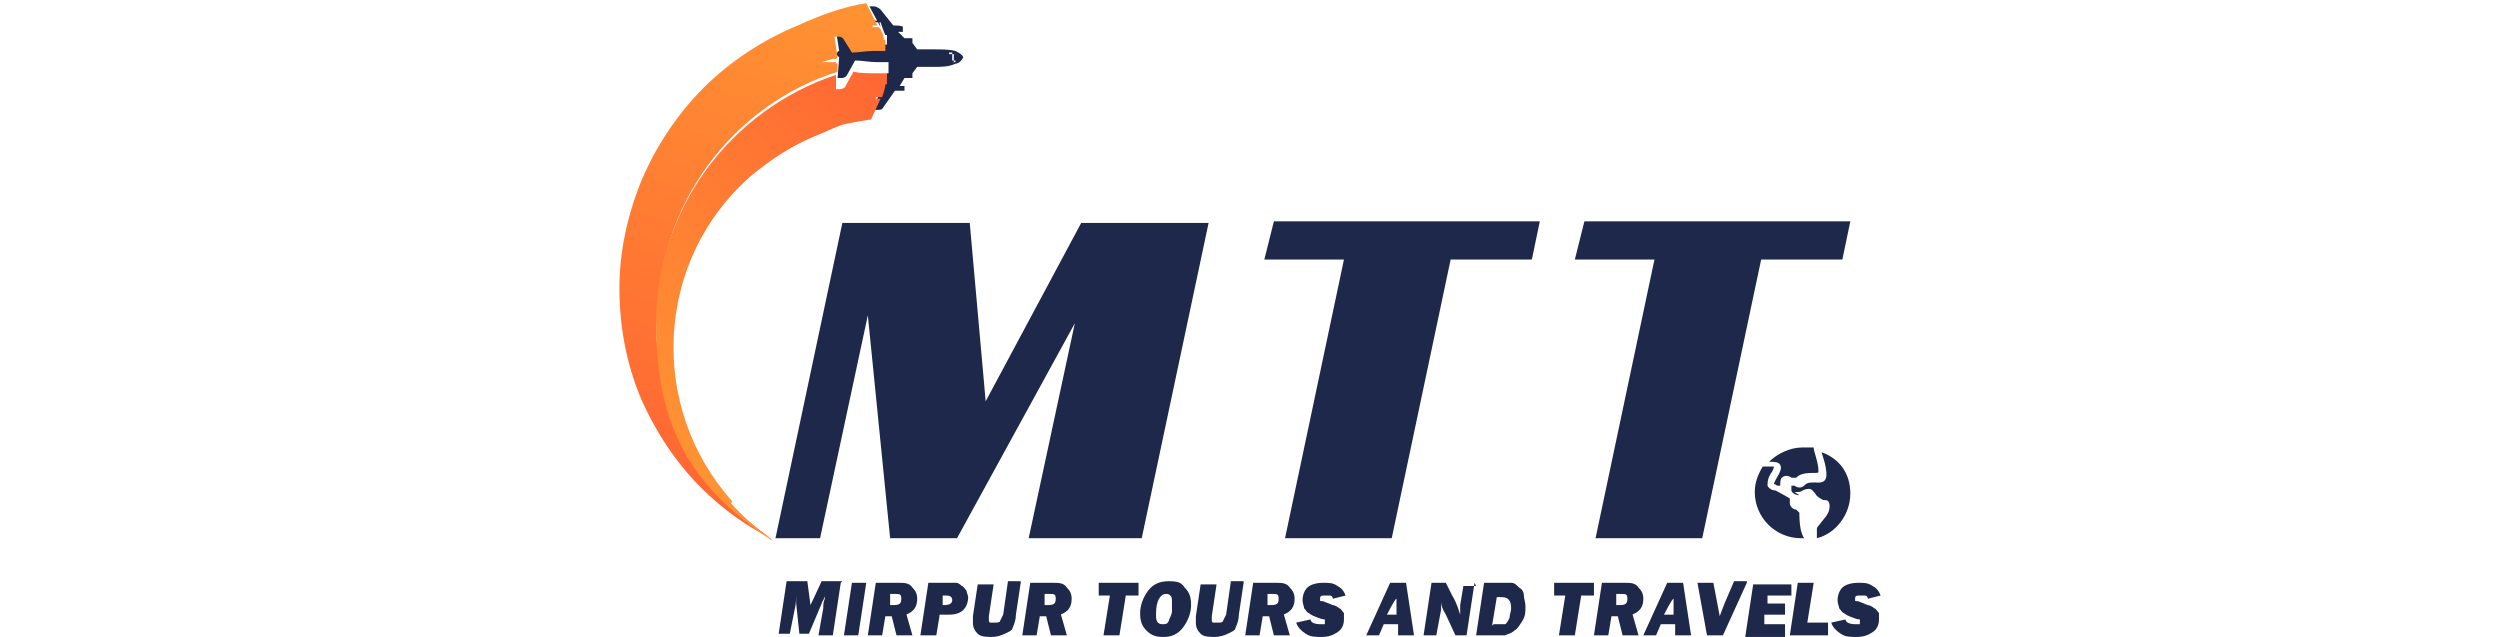 <?xml version="1.0" encoding="UTF-8"?>
<svg id="Layer_1" xmlns="http://www.w3.org/2000/svg" version="1.1" xmlns:xlink="http://www.w3.org/1999/xlink" viewBox="0 0 157 40">
  <!-- Generator: Adobe Illustrator 29.1.0, SVG Export Plug-In . SVG Version: 2.1.0 Build 142)  -->
  <defs>
    <style>
      .st0 {
        fill: #1e284b;
      }

      .st1 {
        fill: url(#linear-gradient1);
      }

      .st2 {
        fill: url(#linear-gradient);
      }
    </style>
    <linearGradient id="linear-gradient" x1="54" y1="-5.7" x2="37.9" y2="40.9" gradientUnits="userSpaceOnUse">
      <stop offset="0" stop-color="#ff9a33"/>
      <stop offset="1" stop-color="#ff5733"/>
    </linearGradient>
    <linearGradient id="linear-gradient1" x1="66.2" y1="2.3" x2="38.1" y2="30.3" gradientUnits="userSpaceOnUse">
      <stop offset="0" stop-color="#ff5733"/>
      <stop offset="1" stop-color="#ff9a33"/>
    </linearGradient>
  </defs>
  <g>
    <path class="st0" d="M52.8,36.6l-.5,3.3h-.9l.3-1.7c0-.2,0-.4.1-.6,0-.2,0-.3,0-.4,0,0,0,.1,0,.2,0,.2-.2.4-.2.5l-.8,1.9h-.6l-.2-1.9c0-.2,0-.3,0-.5,0-.1,0-.2,0-.3,0,.5,0,.8-.1,1.2l-.3,1.5h-.7l.5-3.3h1.3l.2,1.5c0,.1,0,.2,0,.3,0,0,0-.2,0-.3l.7-1.5h1.3Z"/>
    <path class="st0" d="M54.4,36.6l-.5,3.3h-.9l.5-3.3h.9Z"/>
    <path class="st0" d="M56.9,38.5l.4,1.4h-1l-.3-1.2h-.4l-.2,1.2h-.9l.5-3.3h1.4c.4,0,.7,0,.9.3.2.2.3.4.3.7,0,.5-.2.8-.7,1ZM55.7,38h.4c.4,0,.5-.1.5-.4s-.1-.3-.4-.3h-.3v.7Z"/>
    <path class="st0" d="M59,38.7l-.2,1.2h-1l.5-3.3h1.1c.3,0,.4,0,.6,0,.1,0,.2,0,.4.2.1,0,.2.2.3.3,0,.1.1.3.1.4,0,.3-.1.6-.3.8-.2.2-.5.3-.9.3h-.6ZM59.1,38h.2c.3,0,.5-.1.5-.3s-.1-.3-.4-.3h-.2v.7Z"/>
    <path class="st0" d="M64.1,36.6l-.3,2c0,.3-.1.6-.2.8,0,.2-.3.3-.5.4-.2.1-.5.2-.8.2s-.7,0-.9-.2c-.2-.2-.3-.4-.3-.7s0-.2,0-.4l.3-2h1l-.3,2c0,.1,0,.2,0,.2,0,.1,0,.2.1.2,0,0,.2,0,.3,0s.3,0,.3-.1c0,0,.1-.2.2-.4l.3-2.1h.8Z"/>
    <path class="st0" d="M66.6,38.5l.4,1.4h-1l-.3-1.2h-.4l-.2,1.2h-.9l.5-3.3h1.4c.4,0,.7,0,.9.3.2.2.3.4.3.7,0,.5-.2.8-.7,1ZM65.4,38h.4c.4,0,.5-.1.5-.4s-.1-.3-.4-.3h-.3v.7Z"/>
    <path class="st0" d="M70.7,37.4l-.4,2.5h-1l.4-2.5h-.7v-.8h2.5v.8h-.8Z"/>
    <path class="st0" d="M73,40c-.4,0-.7-.1-1-.4-.3-.3-.4-.6-.4-1.1s.2-1,.5-1.4c.3-.4.7-.6,1.3-.6s.8.1,1,.4c.3.3.4.6.4,1.1s-.2,1-.5,1.4c-.3.4-.7.6-1.2.6ZM73,39.2c.2,0,.3,0,.4-.2,0-.1.2-.4.2-.6,0-.3,0-.5,0-.6,0-.2,0-.3-.1-.4s-.2-.1-.3-.1c-.2,0-.4.2-.5.5s-.1.6-.1.9.1.5.4.5Z"/>
    <path class="st0" d="M78.1,36.6l-.3,2c0,.3-.1.6-.2.8,0,.2-.3.3-.5.4-.2.1-.5.2-.8.2s-.7,0-.9-.2c-.2-.2-.3-.4-.3-.7s0-.2,0-.4l.3-2h1l-.3,2c0,.1,0,.2,0,.2,0,.1,0,.2.1.2,0,0,.2,0,.3,0s.3,0,.3-.1c0,0,.1-.2.2-.4l.3-2.1h.8Z"/>
    <path class="st0" d="M80.6,38.5l.4,1.4h-1l-.3-1.2h-.4l-.2,1.2h-.9l.5-3.3h1.4c.4,0,.7,0,.9.3.2.2.3.4.3.7,0,.5-.2.8-.7,1ZM79.4,38h.4c.4,0,.5-.1.5-.4s-.1-.3-.4-.3h-.3v.7Z"/>
    <path class="st0" d="M84.5,37.4l-.8.2c0,0,0-.2-.2-.2,0,0-.2,0-.3,0-.2,0-.3,0-.3.2s0,0,0,.1.1,0,.3.1l.5.2c.1,0,.3.1.4.2.1,0,.2.2.3.3,0,.1,0,.2,0,.4,0,.3-.1.6-.4.8-.3.2-.6.3-1,.3s-.7,0-1-.2c-.3-.2-.5-.4-.6-.7l.9-.2c0,.2.3.3.6.3s.2,0,.3,0c0,0,0-.1,0-.2s0,0,0-.1,0,0,0,0c0,0-.2,0-.4-.1-.3-.1-.5-.2-.6-.3-.1,0-.2-.2-.3-.3,0-.1-.1-.3-.1-.5,0-.3.1-.6.3-.8.2-.2.6-.3,1-.3s.6,0,.9.2c.2.1.4.3.5.6Z"/>
    <path class="st0" d="M87.8,39.2h-.9l-.3.7h-.8l1.5-3.3h1l.5,3.3h-1v-.7ZM87.7,38.6v-1c-.1,0-.6,1-.6,1h.6Z"/>
    <path class="st0" d="M92.6,36.6l-.5,3.3h-.7l-.6-1.3c-.2-.3-.3-.6-.3-.8,0,0,0,0,0,.1,0,0,0,.2,0,.4l-.3,1.6h-.8l.5-3.3h.9l.4.8c.3.5.4.9.5,1.2,0,0,0-.1,0-.1,0,0,0-.3,0-.5l.2-1.2h.8Z"/>
    <path class="st0" d="M92.7,39.9l.5-3.3h1.1c.3,0,.5,0,.6,0,.2,0,.3.1.5.3.2.1.3.3.3.5,0,.2.1.4.1.7s0,.6-.2.9-.3.5-.5.6c-.2.2-.4.2-.6.3-.2,0-.5,0-.8,0h-1.2ZM93.8,39.2h.2c.2,0,.4,0,.5,0,.1,0,.2-.2.3-.4,0-.2.1-.4.1-.6,0-.5-.2-.7-.6-.7h-.3l-.3,1.8Z"/>
    <path class="st0" d="M99.3,37.4l-.4,2.5h-1l.4-2.5h-.7v-.8h2.5v.8h-.8Z"/>
    <path class="st0" d="M102.5,38.5l.4,1.4h-1l-.3-1.2h-.4l-.2,1.2h-.9l.5-3.3h1.4c.4,0,.7,0,.9.3.2.2.3.4.3.7,0,.5-.2.8-.7,1ZM101.3,38h.4c.4,0,.5-.1.5-.4s-.1-.3-.4-.3h-.3v.7Z"/>
    <path class="st0" d="M105.2,39.2h-.9l-.3.7h-.8l1.5-3.3h1l.5,3.3h-1v-.7ZM105.1,38.6v-1c-.1,0-.6,1-.6,1h.6Z"/>
    <path class="st0" d="M109.7,36.6l-1.5,3.3h-1l-.6-3.3h1l.4,2.1c0,0,.1-.3.3-.8l.6-1.4h.8Z"/>
    <path class="st0" d="M112.1,39.2v.8h-2.5l.5-3.3h2.4v.7h-1.5v.5c0,0,1.1,0,1.1,0v.7h-1.3v.6c0,0,1.4,0,1.4,0Z"/>
    <path class="st0" d="M114.8,39.1v.8h-2.4l.5-3.3h1l-.4,2.5h1.2Z"/>
    <path class="st0" d="M118.1,37.4l-.8.2c0,0,0-.2-.2-.2,0,0-.2,0-.3,0-.2,0-.3,0-.3.2s0,0,0,.1.1,0,.3.1l.5.2c.1,0,.3.1.4.2.1,0,.2.2.3.3,0,.1,0,.2,0,.4,0,.3-.1.6-.4.8-.3.2-.6.3-1,.3s-.7,0-1-.2c-.3-.2-.5-.4-.6-.7l.9-.2c0,.2.3.3.6.3s.2,0,.3,0c0,0,0-.1,0-.2s0,0,0-.1,0,0,0,0c0,0-.2,0-.4-.1-.3-.1-.5-.2-.6-.3-.1,0-.2-.2-.3-.3,0-.1-.1-.3-.1-.5,0-.3.1-.6.3-.8.2-.2.6-.3,1-.3s.6,0,.9.2c.2.1.4.3.5.6Z"/>
  </g>
  <g>
    <path class="st0" d="M71.5,33.8h-6.9l2.9-13.5-7.4,13.5h-4.2l-1.4-14-3,14h-2.8l4.2-19.8h8l1,11.2,6-11.2h8l-4.2,19.8Z"/>
    <path class="st0" d="M96.1,16.3h-5l-3.7,17.5h-6.7l3.7-17.5h-5l.6-2.4h16.7l-.5,2.4Z"/>
    <path class="st0" d="M115.6,16.3h-5l-3.7,17.5h-6.7l3.7-17.5h-5l.6-2.4h16.7l-.5,2.4Z"/>
  </g>
  <g>
    <g>
      <path class="st0" d="M55.2,1.3h-.3c0,0,0,0,0,.1,0,0,0,0,0,0h.4c.1.3.2.6.3.8h-.1s0,0,0,0c0,0,0,0,0,0h.2c0,0,0,.1,0,.2v.4c0,0-.8,0-.8,0-.4,0-.9,0-1.3.2h0s-.5-.9-.5-.9c0-.1-.2-.2-.4-.2h-.2s.2,1.3.2,1.3h0c0,0-.1,0-.1.1,0,0-.2,0-.2,0h-.7c0,.1.7.2.7.2,0,0,.2,0,.2,0,0,0,0,0,.1.1h0s-.1,1.3-.1,1.3h.2c.1,0,.3,0,.4-.2l.5-.9c.4,0,.9.1,1.3.1h0s.8,0,.8,0v.3s0,.2,0,.2c0,0,0,.1,0,.2h-.2s0,0,0,0c0,0,0,0,0,0h.1c0,.3-.1.5-.2.8h-.4c0,0,0,.1,0,.1,0,0,0,0,0,0h.3s-.6,1.4-.6,1.4h.3c.2,0,.3,0,.4-.2l.7-1h.1s.5,0,.5,0h0c0,0,0,0,0,0,0,0,0,0,0,0v-.3s0,0,0,0h0s0,0,0,0h-.3s.3-.5.3-.5h.5s0,0,0,0h0s0,0,0,0c0,0,0,0,0,0v-.3s0,0,0,0h0s0,0,0,0h0s.3-.4.3-.4h0s1.1,0,1.1,0h0c.4,0,.9,0,1.3-.2.2,0,.4-.2.5-.4,0,0,0,0,0,0h0s0,0,0,0c-.1-.2-.3-.3-.5-.4-.4-.1-.9-.1-1.3-.1h-1.1s-.3-.4-.3-.4h0s0,0,0,0h0s0,0,0,0v-.3s0,0,0,0h0s0,0,0,0h-.5s-.4-.4-.4-.4h.3s0,0,0,0h0s0,0,0,0v-.3s0,0,0,0h0s0,0,0,0h0c0-.1-.5-.1-.5-.1h-.1s-.8-1-.8-1c-.1-.1-.3-.2-.4-.2h-.3s.7,1.3.7,1.3ZM59.9,3.9s0,0,0,0h-.1s0,0,0,0c0,0,0,0,0-.1h.2s0,0,0,.1ZM60,3.6c0,0,0,.1,0,.2h-.2s0-.1,0-.2c0,0,0-.1,0-.2h.2s0,.1,0,.2ZM59.8,3.3s0,0,0,0c0,0,0,0,0,.1h-.2s0,0,0-.1h0s.1,0,.1,0Z"/>
      <path class="st0" d="M59.9,3.6c0,0,0,.1,0,.2h.2c0,0,0-.1,0-.2,0,0,0-.1,0-.2h-.2c0,0,0,.1,0,.2Z"/>
      <path class="st0" d="M59.8,3.4h.2s0,0,0-.1c0,0,0,0,0,0h-.1s0,0,0,0c0,0,0,0,0,.1Z"/>
      <path class="st0" d="M59.8,3.9h0s.1,0,.1,0c0,0,0,0,0,0,0,0,0,0,0-.1h-.2s0,0,0,.1Z"/>
    </g>
    <g>
      <path class="st2" d="M41.3,20.1c0-7.3,4.7-13.5,11.3-15.6v-.5s0,0,0,0c0,0-.1,0-.1-.1,0,0-.2,0-.2,0h-.7c0,0,.7-.2.7-.2,0,0,.2,0,.2,0,0,0,0,0,.1-.1h0s-.2-1.3-.2-1.3h.2c.1,0,.3,0,.4.2l.5.8h0c.4,0,.9-.1,1.3-.1h.8s0-.5,0-.5c0,0,0-.1,0-.2h-.2s0,0,0,0,0,0,0,0h.1c0-.3-.1-.5-.3-.8h-.4c0,0,0,0,0-.1,0,0,0,0,0,0h.3c0,0-.7-1.4-.7-1.4-1.4.2-3,.8-4.3,1.4-2.2.9-4.3,2.3-5.9,3.9-1.7,1.7-3,3.7-3.9,5.8-.9,2.2-1.4,4.5-1.4,6.8,0,2.3.4,4.6,1.3,6.8.9,2.1,2.2,4.1,3.8,5.7,1.3,1.3,2.8,2.4,4.4,3.2-4.3-3-7.2-7.9-7.2-13.6Z"/>
      <path class="st1" d="M46,31.5c-5.3-5.9-4.9-15.1,1.1-20.4,1.3-1.1,2.7-2,4.2-2.6.5-.2.9-.4,1.4-.6.6-.2,1.4-.3,2-.4l.6-1.3h-.3s0,0,0-.1c0,0,0,0,0,0h.4c.1-.3.2-.6.2-.8h-.1s0,0,0,0c0,0,0,0,0,0h.2c0,0,0-.1,0-.2v-.2s0-.3,0-.3h-.8s0,0,0,0c-.4,0-.9,0-1.3-.1l-.5.9c0,.1-.2.2-.4.2h-.2s0-.9,0-.9c-6.6,2.2-11.3,8.4-11.3,15.6s2.8,10.6,7.2,13.6c0,0,0,0,.1,0-.9-.6-1.8-1.4-2.6-2.3Z"/>
    </g>
  </g>
  <g>
    <path class="st0" d="M112.6,30c.2,0,.2,0,.2,0,.1-.1.3-.3,1-.3.4,0,.4,0,.4-.1,0-.6-.3-1.2-.3-1.5-.2,0-.5,0-.7,0-.8,0-1.6.4-2.1.9.3,0,.6,0,.7.2.1.2,0,.4-.1.6-.3.5-.3.6-.3.6,0,0,.1,0,.2.1,0,0,.1,0,.2,0,0-.2,0-.4.1-.5.2-.2.5-.1.6,0Z"/>
    <path class="st0" d="M113.2,33.8s0,0,.1,0c-.2-.3-.3-.8-.3-1.6,0,0-.1-.1-.2-.2-.2,0-.4-.2-.4-.4v-.3c0,0-.7-.4-.9-.5-.2,0-.4-.1-.5-.3,0-.2,0-.5.3-.9.1-.2.1-.3.1-.3,0,0-.3,0-.4,0,0,0-.2,0-.3,0-.3.5-.5,1-.5,1.6,0,1.6,1.3,2.9,2.9,2.9Z"/>
    <path class="st0" d="M112.7,30.9c.3,0,.4,0,.5-.1,0,0,.2-.1.4-.1s.3.2.4.3c.1.2.3.3.5.4.2,0,.4,0,.4.4,0,.5-.4.8-.6,1.1,0,0-.2.2-.2.3,0,.1,0,.6,0,.6,0,0,0,0,0,0,1.2-.3,2.1-1.5,2.1-2.8s-.7-2.2-1.8-2.6c0,.1.3.8.3,1.4s-.5.5-.7.5c-.4,0-.5,0-.7.2-.2.2-.5.1-.6,0-.2,0-.2,0-.2,0,0,0,0,.2,0,.3,0,.1.2.3.5.3Z"/>
  </g>
</svg>